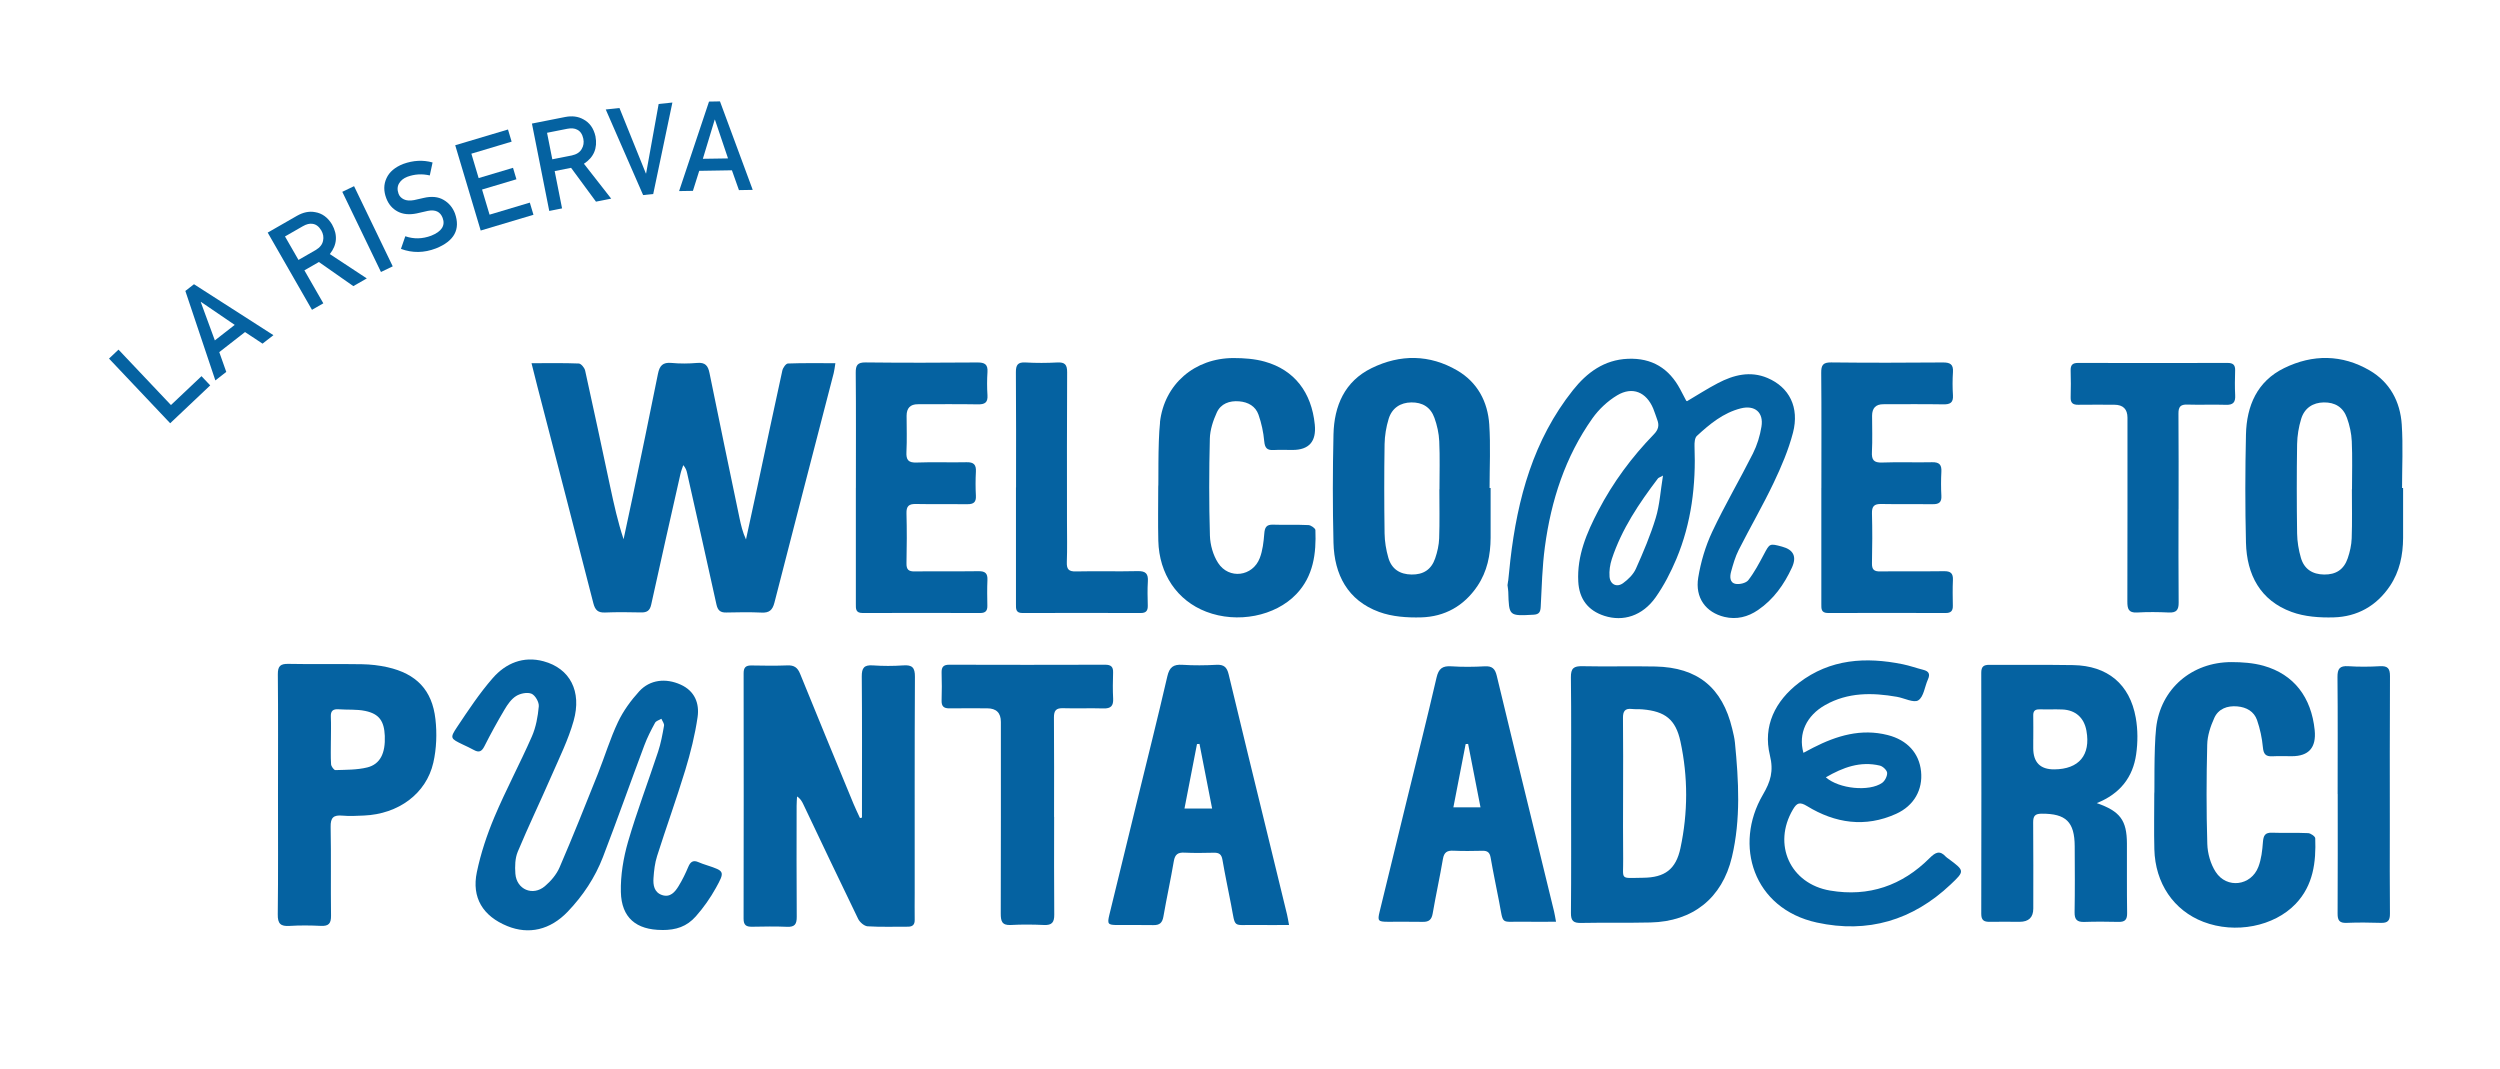 <svg id="Livello_1" xmlns="http://www.w3.org/2000/svg" version="1.1" viewBox="0 0 645.79 276.09">
  
  <defs>
    <style>
      .st0 {
        fill: #0562a1;
      }
    </style>
  </defs>
  <g>
    <path class="st0" d="M332.99,238.94c-3.06,0-5.8.04-8.54,0-6.21-.12-5.21,1.1-6.45-5.3-.75-3.86-1.56-7.71-2.23-11.58-.23-1.35-.85-1.81-2.15-1.79-2.54.05-5.1.11-7.64-.02-1.69-.09-2.46.44-2.76,2.18-.81,4.79-1.86,9.53-2.69,14.32-.28,1.61-.96,2.25-2.58,2.22-3.08-.07-6.17,0-9.26-.02-2.53-.01-2.7-.25-2.12-2.66,2.35-9.66,4.71-19.32,7.07-28.99,2.65-10.86,5.39-21.7,7.9-32.59.55-2.38,1.57-3.13,3.91-2.98,2.92.19,5.87.16,8.79,0,1.93-.1,2.7.63,3.14,2.46,3.28,13.72,6.65,27.43,9.99,41.13,1.7,6.97,3.4,13.93,5.09,20.9.18.72.28,1.47.52,2.72ZM313.11,208.86c-1.12-5.73-2.19-11.21-3.26-16.69-.22.01-.43.02-.65.03-1.07,5.52-2.14,11.03-3.23,16.65h7.14Z"></path>
    <path class="st0" d="M171.03,240.23c-6.67-.01-10.5-3.15-10.65-9.82-.1-4.31.65-8.79,1.85-12.95,2.28-7.84,5.2-15.5,7.76-23.26.72-2.18,1.14-4.47,1.54-6.74.1-.54-.44-1.19-.68-1.79-.56.34-1.37.54-1.64,1.04-1.03,1.89-2.02,3.82-2.77,5.83-3.6,9.61-7.01,19.28-10.69,28.85-2.04,5.3-5.17,10.01-9.11,14.12-4.51,4.71-10.04,5.98-15.6,3.71-6.27-2.56-9.25-7.31-7.86-13.94,1.01-4.86,2.62-9.68,4.55-14.26,2.97-7.03,6.59-13.78,9.66-20.77,1.06-2.41,1.55-5.15,1.79-7.79.1-1.07-.92-2.86-1.88-3.26-1.09-.45-2.9-.08-3.98.6-1.24.77-2.2,2.16-2.97,3.46-1.85,3.11-3.6,6.3-5.23,9.53-.69,1.36-1.41,1.67-2.7.95-.94-.52-1.93-.97-2.9-1.43-3.16-1.52-3.35-1.65-1.47-4.47,2.9-4.35,5.81-8.75,9.23-12.67,3.36-3.85,7.91-5.77,13.14-4.35,6.79,1.84,9.93,7.72,7.75,15.41-1.37,4.86-3.66,9.47-5.69,14.13-2.86,6.57-5.97,13.03-8.73,19.64-.71,1.7-.76,3.8-.62,5.69.31,4.08,4.49,5.87,7.62,3.23,1.55-1.31,3.01-3.03,3.8-4.87,3.45-8,6.67-16.09,9.9-24.18,1.77-4.44,3.15-9.06,5.19-13.36,1.36-2.87,3.33-5.57,5.48-7.93,2.78-3.04,6.87-3.46,10.69-1.74,3.67,1.65,4.9,4.86,4.39,8.39-.67,4.62-1.82,9.21-3.18,13.69-2.27,7.45-4.92,14.78-7.28,22.2-.58,1.81-.8,3.77-.93,5.68-.13,1.81.15,3.7,2.2,4.4,2.12.71,3.35-.78,4.29-2.32.96-1.57,1.78-3.25,2.49-4.95.56-1.34,1.28-1.83,2.66-1.21.7.31,1.44.55,2.17.79,4.54,1.5,4.68,1.57,2.31,5.85-1.44,2.6-3.2,5.1-5.17,7.33-2.36,2.67-5.12,3.56-8.71,3.55Z"></path>
    <path class="st0" d="M222.66,211.21c0-.81,0-1.63,0-2.44,0-11.34.05-22.68-.05-34.02-.02-2.21.6-3.03,2.86-2.87,2.61.18,5.25.19,7.86,0,2.32-.17,3.03.58,3.01,2.96-.1,18.59-.05,37.18-.06,55.77,0,2.31-.04,4.63,0,6.94.03,1.27-.48,1.83-1.76,1.83-3.47-.02-6.95.12-10.41-.1-.87-.06-2.02-1.06-2.44-1.92-4.79-9.85-9.47-19.75-14.18-29.64-.34-.72-.74-1.42-1.6-1.99-.04.81-.11,1.61-.11,2.42,0,9.57-.05,19.13.03,28.7.01,1.87-.51,2.64-2.48,2.56-3-.13-6.02-.08-9.03-.02-1.52.03-2.23-.39-2.22-2.08.04-21.14.04-42.27.01-63.41,0-1.53.59-2.03,2.06-2,3.08.06,6.18.1,9.26-.02,1.73-.07,2.62.56,3.27,2.17,4.55,11.22,9.18,22.41,13.8,33.6.51,1.24,1.11,2.45,1.67,3.67l.49-.12Z"></path>
    <path class="st0" d="M71.81,205.2c0-10.33.06-20.66-.04-30.99-.02-2.13.63-2.77,2.75-2.72,6.32.13,12.65-.02,18.97.09,2.22.04,4.47.29,6.63.78,7.42,1.68,11.51,5.87,12.36,13.41.42,3.68.28,7.61-.54,11.22-1.83,8.06-9.05,13.3-17.94,13.68-1.85.08-3.71.19-5.55.02-2.29-.21-3.09.5-3.04,2.92.15,7.63,0,15.27.1,22.9.03,2.03-.59,2.76-2.63,2.66-2.69-.13-5.4-.16-8.09.01-2.29.15-3.07-.56-3.04-2.96.13-10.33.05-20.66.06-30.99ZM85.47,191.18c0,2.08-.08,4.16.05,6.24.04.55.74,1.52,1.12,1.51,2.75-.09,5.59-.04,8.23-.69,3.36-.84,4.71-3.7,4.53-8.14-.16-3.81-1.43-5.69-5.03-6.45-2.22-.47-4.59-.26-6.88-.43-1.48-.11-2.11.42-2.03,1.96.09,2,.02,4,.02,6.01Z"></path>
    <path class="st0" d="M272.3,211.03c0,8.41-.05,16.81.03,25.22.02,1.99-.59,2.79-2.65,2.69-2.85-.13-5.71-.16-8.56,0-2.35.14-2.61-1.06-2.61-2.96.05-16.5.03-33.01.03-49.51q0-3.5-3.55-3.5c-3.24,0-6.48-.04-9.72.01-1.48.02-2.09-.53-2.04-2.04.08-2.39.07-4.78,0-7.17-.04-1.45.45-2.07,1.99-2.06,13.42.04,26.84.04,40.26,0,1.48,0,2.1.51,2.05,2.01-.07,2.23-.11,4.48.01,6.71.1,1.88-.55,2.63-2.5,2.57-3.47-.11-6.94.05-10.41-.06-1.84-.06-2.39.61-2.38,2.41.07,8.56.03,17.12.03,25.68h0Z"></path>
    <g>
      <path class="st0" d="M465.85,194.47c.98-.52,1.75-.94,2.54-1.34,6.08-3.11,12.38-5,19.25-3.25,5.07,1.29,8.12,4.7,8.6,9.38.48,4.68-1.76,8.86-6.47,10.98-7.96,3.59-15.71,2.43-22.97-2.01-1.9-1.16-2.65-.85-3.66.88-5.31,9-.73,19.19,9.62,20.94,9.97,1.69,18.58-1.28,25.69-8.39,1.54-1.54,2.65-2.07,4.22-.33.2.22.48.36.72.55,4.11,3.06,4.17,3.12.48,6.6-9.8,9.26-21.4,12.7-34.55,9.83-16.48-3.6-21.51-20.07-13.95-33,2-3.42,2.83-6.08,1.82-10.22-1.84-7.57,1.37-14.02,7.51-18.72,8.07-6.17,17.27-6.73,26.84-4.78,1.77.36,3.49.99,5.25,1.43,1.42.36,1.87,1.06,1.23,2.47-.84,1.85-1.08,4.5-2.49,5.41-1.15.75-3.62-.57-5.51-.9-6.39-1.12-12.69-1.19-18.56,2.13-4.82,2.73-6.99,7.34-5.61,12.33ZM471.65,200.8c3.41,2.99,11.22,3.75,14.53,1.43.72-.51,1.35-1.74,1.3-2.59-.05-.68-1.1-1.68-1.87-1.87-5.07-1.21-9.54.46-13.96,3.02Z"></path>
      <path class="st0" d="M405.84,204.96c0-9.99.07-19.99-.05-29.98-.03-2.37.74-2.94,2.98-2.89,6.28.14,12.57-.05,18.85.08,10.92.23,17.29,5.45,19.84,16.08.28,1.18.58,2.36.7,3.56.97,9.89,1.54,19.81-.78,29.59-2.52,10.62-10.11,16.64-21.03,16.89-5.98.14-11.96,0-17.94.12-1.97.04-2.63-.54-2.61-2.57.09-10.29.04-20.59.04-30.89ZM419.27,205.04c0,5.61-.05,11.21.02,16.82.07,5.62-1.04,4.94,5.12,4.88,5.64-.05,8.51-2.17,9.68-7.67,1.95-9.14,1.97-18.37,0-27.51-1.23-5.73-3.97-7.82-9.81-8.32-.9-.08-1.82,0-2.72-.1-1.84-.22-2.34.62-2.32,2.36.08,6.51.03,13.03.03,19.54Z"></path>
      <path class="st0" d="M541.64,207.46c6.06,2.11,7.75,4.47,7.78,10.44.02,5.99-.04,11.97.05,17.96.02,1.68-.53,2.32-2.21,2.28-2.95-.07-5.91-.09-8.86.01-1.85.06-2.53-.6-2.5-2.49.1-5.68.06-11.36.03-17.05-.03-6.32-2.27-8.45-8.51-8.42-1.7,0-2.23.56-2.22,2.23.07,7.42.03,14.85.03,22.27q0,3.42-3.52,3.43c-2.58,0-5.15-.05-7.73,0-1.48.03-2.19-.4-2.19-2.05.04-20.76.04-41.52,0-62.28,0-1.63.63-2.06,2.15-2.05,7.2.06,14.4-.05,21.6.07,8.85.15,14.62,4.9,16.16,13.59.55,3.08.55,6.37.1,9.47-.84,5.86-4.1,10.16-10.15,12.58ZM525.24,190.98h-.02c0,.76,0,1.51,0,2.27q0,5.52,5.42,5.49c6.4-.04,9.45-3.69,8.32-9.98-.6-3.36-2.81-5.35-6.23-5.49-1.97-.08-3.94.02-5.91-.03-1.18-.03-1.63.46-1.6,1.61.04,2.04.01,4.09.01,6.13Z"></path>
      <path class="st0" d="M401.96,238.1c-3,0-5.7.04-8.39,0-6.1-.12-5.12,1.08-6.33-5.21-.73-3.79-1.53-7.57-2.19-11.37-.23-1.33-.83-1.78-2.11-1.75-2.5.05-5,.1-7.5-.02-1.66-.08-2.42.43-2.71,2.14-.8,4.7-1.83,9.36-2.64,14.06-.27,1.58-.95,2.21-2.54,2.18-3.03-.07-6.06,0-9.09-.02-2.48-.01-2.66-.25-2.08-2.61,2.31-9.49,4.62-18.97,6.94-28.46,2.6-10.66,5.29-21.31,7.76-32,.54-2.34,1.54-3.08,3.84-2.92,2.87.19,5.76.16,8.63,0,1.89-.1,2.65.62,3.08,2.42,3.22,13.48,6.53,26.93,9.81,40.39,1.67,6.84,3.34,13.68,5,20.52.17.71.28,1.44.51,2.67ZM382.44,208.56c-1.1-5.62-2.15-11-3.2-16.39-.21.01-.42.02-.64.03-1.05,5.42-2.1,10.83-3.17,16.35h7.01Z"></path>
      <path class="st0" d="M556.96,188.06c1.14-10.16,9.25-17.03,19.46-17.03,2.77,0,5.64.21,8.29.95,7.83,2.21,12.35,8.11,13.21,16.64q.67,6.72-5.91,6.72c-1.67,0-3.34-.07-5,.02-1.73.1-2.31-.56-2.47-2.33-.22-2.37-.73-4.77-1.51-7.02-.79-2.25-2.73-3.33-5.12-3.54-2.58-.22-4.84.62-5.91,2.95-.98,2.15-1.79,4.58-1.84,6.91-.21,8.55-.24,17.12.02,25.67.07,2.45.84,5.18,2.16,7.22,2.85,4.43,9.15,3.62,11.03-1.29.77-2,1.02-4.25,1.18-6.41.13-1.67.53-2.49,2.37-2.42,3.1.12,6.21-.04,9.31.11.66.03,1.81.84,1.83,1.32.23,6.18-.5,12.15-5.03,16.92-5.61,5.9-15.63,7.83-23.85,4.68-7.67-2.94-12.46-9.94-12.68-18.77-.12-4.77-.02-9.54-.02-14.31.12,0-.14-11.4.48-17Z"></path>
      <path class="st0" d="M603.85,205.13c0-10.07.06-20.14-.04-30.22-.02-2.16.57-2.97,2.8-2.82,2.71.18,5.46.16,8.18,0,2.01-.11,2.59.6,2.58,2.59-.08,13.1-.04,26.2-.04,39.3,0,7.35-.05,14.69.03,22.04.02,1.79-.57,2.43-2.34,2.37-2.95-.1-5.91-.12-8.86,0-1.83.08-2.33-.64-2.32-2.38.06-10.3.03-20.6.03-30.9Z"></path>
    </g>
    <g>
      <path class="st0" d="M389.59,150.05c.22-2.14.37-3.72.55-5.3,1.84-15.96,5.95-31.11,16.18-43.97,3.61-4.54,8.05-7.84,14.18-8.1,6.21-.26,10.65,2.46,13.53,7.89.52.98,1.02,1.96,1.54,2.93.03.05.12.07.22.13,2.65-1.56,5.25-3.24,7.99-4.67,4.06-2.12,8.34-3.21,12.8-1.32,5.63,2.39,8.27,7.59,6.58,14.12-1.16,4.47-3.02,8.81-5.01,12.99-2.8,5.87-6.08,11.52-9.02,17.32-.89,1.76-1.45,3.72-1.97,5.63-.33,1.22-.38,2.83,1.19,3.12,1.03.19,2.69-.21,3.27-.96,1.57-2.03,2.79-4.34,4-6.62,1.53-2.88,1.47-2.91,4.71-2.04q4.49,1.2,2.55,5.42c-2.02,4.37-4.72,8.2-8.76,10.96-2.63,1.8-5.54,2.52-8.66,1.78-4.83-1.16-7.64-4.95-6.78-10.17.66-4.02,1.86-8.09,3.59-11.78,3.24-6.89,7.12-13.47,10.54-20.27,1.08-2.15,1.82-4.56,2.2-6.93.61-3.69-1.72-5.64-5.35-4.72-4.52,1.15-8.02,4.05-11.34,7.12-.55.51-.63,1.76-.6,2.65.39,10.03-.79,19.83-4.69,29.13-1.45,3.45-3.21,6.86-5.36,9.91-3.38,4.78-8.36,6.35-13.22,4.79-4.27-1.37-6.53-4.4-6.76-8.86-.35-6.72,2.2-12.62,5.19-18.36,3.79-7.26,8.63-13.8,14.33-19.67,1.15-1.18,1.45-2.29.89-3.75-.37-.97-.65-1.97-1.05-2.92-1.78-4.24-5.34-5.78-9.3-3.42-2.46,1.47-4.74,3.61-6.4,5.95-7.03,9.93-10.68,21.23-12.28,33.19-.69,5.12-.81,10.31-1.08,15.48-.07,1.36-.4,1.98-1.87,2.06-6.34.34-6.33.38-6.51-5.92-.01-.42-.09-.84-.2-1.72l.16-1.1ZM429.59,122.84c-.95.52-1.19.58-1.31.74-4.88,6.43-9.37,13.09-11.92,20.83-.47,1.44-.71,3.05-.59,4.55.15,2.02,1.87,2.86,3.5,1.68,1.32-.96,2.66-2.27,3.31-3.73,1.92-4.29,3.77-8.65,5.13-13.14,1.01-3.32,1.21-6.89,1.87-10.93Z"></path>
      <path class="st0" d="M137.3,93.82c4.4,0,8.31-.08,12.21.08.59.02,1.48,1.1,1.64,1.82,2.23,10.03,4.35,20.09,6.5,30.14.96,4.47,1.94,8.94,3.43,13.43.76-3.53,1.53-7.05,2.26-10.58,2.23-10.71,4.48-21.42,6.62-32.15.42-2.1,1.24-3.02,3.49-2.81,2.2.21,4.45.19,6.65,0,2.09-.18,2.8.72,3.18,2.63,2.52,12.47,5.14,24.91,7.73,37.37.39,1.87.82,3.73,1.69,5.6.98-4.5,1.96-8.99,2.92-13.49,2.15-10.05,4.26-20.11,6.47-30.15.15-.7.92-1.79,1.44-1.81,3.97-.15,7.95-.08,12.26-.08-.17,1.04-.24,1.82-.43,2.56-5.11,19.76-10.26,39.51-15.31,59.28-.5,1.95-1.34,2.68-3.33,2.58-3.03-.14-6.07-.09-9.1-.02-1.54.04-2.21-.54-2.55-2.07-2.48-11.34-5.05-22.66-7.59-33.99-.14-.64-.35-1.26-.98-2.01-.25.76-.56,1.5-.73,2.27-2.54,11.25-5.09,22.5-7.56,33.77-.34,1.56-1.1,2.04-2.6,2.01-3.11-.07-6.22-.11-9.32.02-1.84.08-2.57-.65-3.02-2.4-4.76-18.63-9.6-37.23-14.42-55.84-.5-1.92-.97-3.84-1.56-6.19Z"></path>
      <path class="st0" d="M620.76,126.07c0,4.29.02,8.58,0,12.87-.03,4.44-.88,8.68-3.41,12.44-3.47,5.16-8.45,7.93-14.53,8.1-3.62.1-7.51-.17-10.87-1.41-8.1-2.97-11.57-9.61-11.78-17.88-.23-9.31-.21-18.64,0-27.96.17-7.39,2.88-13.74,9.87-17.15,7.36-3.6,14.94-3.56,22.1.62,5.22,3.05,7.88,8.06,8.27,13.96.36,5.45.08,10.93.08,16.4h.27ZM607.54,126.4s.01,0,.02,0c0-4.14.13-8.29-.06-12.42-.09-2.03-.55-4.11-1.24-6.03-1-2.8-3.12-4.04-5.99-4-2.78.04-4.98,1.43-5.84,4.25-.64,2.09-1.01,4.34-1.05,6.52-.12,7.69-.11,15.38,0,23.07.03,2.11.39,4.28.98,6.31.85,2.91,2.98,4.27,6,4.31,3.03.04,5.09-1.26,6.09-4.18.57-1.66.97-3.44,1.03-5.18.15-4.21.05-8.43.05-12.64Z"></path>
      <path class="st0" d="M385.05,126.07c0,4.29.02,8.58,0,12.87-.03,4.44-.88,8.68-3.41,12.44-3.47,5.16-8.45,7.93-14.53,8.1-3.62.1-7.51-.17-10.87-1.41-8.1-2.97-11.57-9.61-11.78-17.88-.23-9.31-.21-18.64,0-27.96.17-7.39,2.88-13.74,9.87-17.15,7.36-3.6,14.94-3.56,22.1.62,5.22,3.05,7.88,8.06,8.27,13.96.36,5.45.08,10.93.08,16.4h.27ZM371.82,126.4s.01,0,.02,0c0-4.14.13-8.29-.06-12.42-.09-2.03-.55-4.11-1.24-6.03-1-2.8-3.12-4.04-5.99-4-2.78.04-4.98,1.43-5.84,4.25-.64,2.09-1.01,4.34-1.05,6.52-.12,7.69-.11,15.38,0,23.07.03,2.11.39,4.28.98,6.31.85,2.91,2.98,4.27,6,4.31,3.03.04,5.09-1.26,6.09-4.18.57-1.66.97-3.44,1.03-5.18.15-4.21.05-8.43.05-12.64Z"></path>
      <path class="st0" d="M470.49,126.04c0-9.91.05-19.82-.04-29.73-.02-1.95.43-2.72,2.57-2.69,9.61.11,19.23.09,28.85.01,1.87-.01,2.75.46,2.61,2.48-.13,1.99-.13,4,0,5.99.12,1.91-.71,2.38-2.48,2.35-5.18-.09-10.35-.03-15.53-.03q-2.87,0-2.88,2.97c0,3.11.12,6.22-.04,9.32-.11,2.08.45,2.86,2.67,2.77,4.28-.17,8.58.02,12.87-.08,1.87-.04,2.5.65,2.4,2.46-.11,2.06-.11,4.14,0,6.21.09,1.67-.61,2.19-2.2,2.17-4.44-.06-8.88.04-13.31-.05-1.82-.04-2.47.57-2.42,2.42.11,4.29.1,8.58,0,12.87-.04,1.68.55,2.16,2.17,2.13,5.47-.08,10.95.02,16.42-.06,1.73-.03,2.4.54,2.32,2.29-.1,2.21-.06,4.44-.02,6.65.03,1.32-.53,1.87-1.84,1.86-10.13-.02-20.27-.03-30.4,0-1.84,0-1.73-1.14-1.73-2.37,0-9.98,0-19.97,0-29.95Z"></path>
      <path class="st0" d="M562.75,131.46c0,8.06-.05,16.12.03,24.18.02,1.91-.57,2.67-2.54,2.58-2.73-.13-5.48-.16-8.21,0-2.26.13-2.5-1.02-2.5-2.84.04-15.82.03-31.65.03-47.47q0-3.35-3.4-3.36c-3.11,0-6.21-.04-9.32.01-1.42.02-2.01-.51-1.96-1.95.07-2.29.07-4.59,0-6.88-.04-1.39.43-1.98,1.91-1.98,12.87.04,25.74.03,38.61,0,1.42,0,2.01.49,1.97,1.93-.07,2.14-.1,4.29.01,6.43.1,1.8-.53,2.53-2.39,2.46-3.32-.11-6.66.05-9.98-.06-1.76-.06-2.29.59-2.28,2.31.07,8.21.03,16.42.03,24.62h0Z"></path>
      <path class="st0" d="M221.09,126.04c0-9.91.05-19.82-.04-29.73-.02-1.95.43-2.72,2.57-2.69,9.61.11,19.23.09,28.85.01,1.87-.01,2.75.46,2.61,2.48-.13,1.99-.13,4,0,5.99.12,1.91-.71,2.38-2.48,2.35-5.18-.09-10.35-.03-15.53-.03q-2.87,0-2.88,2.97c0,3.11.12,6.22-.04,9.32-.11,2.08.45,2.86,2.67,2.77,4.28-.17,8.58.02,12.87-.08,1.87-.04,2.5.65,2.4,2.46-.11,2.06-.11,4.14,0,6.21.09,1.67-.61,2.19-2.2,2.17-4.44-.06-8.88.04-13.31-.05-1.82-.04-2.47.57-2.42,2.42.11,4.29.1,8.58,0,12.87-.04,1.68.55,2.16,2.17,2.13,5.47-.08,10.95.02,16.42-.06,1.73-.03,2.4.54,2.32,2.29-.1,2.21-.06,4.44-.02,6.65.03,1.32-.53,1.87-1.84,1.86-10.13-.02-20.27-.03-30.4,0-1.84,0-1.73-1.14-1.73-2.37,0-9.98,0-19.97,0-29.95Z"></path>
      <path class="st0" d="M262.46,125.92c0-9.91.04-19.83-.04-29.74-.01-1.89.47-2.67,2.49-2.55,2.73.16,5.48.15,8.21,0,1.95-.1,2.55.56,2.54,2.52-.08,12.87-.04,25.75-.04,38.62,0,3.48.09,6.96-.04,10.43-.06,1.8.44,2.46,2.34,2.41,5.33-.12,10.66.05,15.98-.08,2.1-.05,2.74.71,2.61,2.69-.13,2.06-.07,4.14-.02,6.21.03,1.27-.4,1.92-1.78,1.92-10.21-.02-20.42-.03-30.64,0-1.71,0-1.63-1.11-1.63-2.25,0-6.95,0-13.91,0-20.86,0-3.11,0-6.22,0-9.32h.01Z"></path>
      <path class="st0" d="M299.63,109.12c1.11-9.93,9.03-16.63,19-16.63,2.7,0,5.51.2,8.1.93,7.64,2.15,12.06,7.92,12.9,16.25q.66,6.56-5.77,6.56c-1.63,0-3.26-.07-4.88.02-1.69.09-2.25-.54-2.41-2.28-.21-2.32-.71-4.66-1.48-6.85-.77-2.19-2.67-3.26-5-3.45-2.52-.21-4.73.61-5.77,2.88-.96,2.1-1.74,4.47-1.8,6.74-.21,8.35-.23,16.72.02,25.07.07,2.39.82,5.06,2.11,7.05,2.78,4.32,8.94,3.54,10.77-1.26.75-1.95.99-4.15,1.16-6.26.12-1.63.52-2.43,2.32-2.36,3.03.11,6.07-.04,9.1.11.64.03,1.77.82,1.79,1.29.23,6.04-.49,11.87-4.91,16.52-5.48,5.76-15.27,7.65-23.29,4.57-7.49-2.87-12.17-9.71-12.38-18.33-.11-4.66-.02-9.32-.02-13.98.12,0-.14-11.13.47-16.6Z"></path>
    </g>
  </g>
  <g>
    <path class="st0" d="M28.16,92.63l2.45-2.32,13.55,14.32,7.89-7.46,2.25,2.38-10.34,9.78-15.8-16.7Z"></path>
    <path class="st0" d="M63.3,85.77l-6.66,5.19,1.81,5.11-2.82,2.2-7.75-23.11,2.23-1.74,20.52,13.16-2.81,2.19-4.52-2.99ZM60.64,83.93l-8.73-5.95-.05.04,3.64,9.91,5.13-4Z"></path>
    <path class="st0" d="M69.16,60.08l7.55-4.33c1.61-.92,3.17-1.24,4.69-.95,1.79.29,3.25,1.34,4.36,3.16,1.52,2.73,1.33,5.28-.56,7.67l9.55,6.29-3.48,1.99-8.89-6.23-3.75,2.15,4.89,8.52-2.93,1.68-11.44-19.95ZM77.11,67.14l4.44-2.55c1.09-.65,1.72-1.45,1.9-2.4.2-.9.05-1.79-.45-2.66-.62-1.03-1.37-1.6-2.27-1.71-.73-.13-1.57.08-2.51.62l-4.6,2.64,3.48,6.06Z"></path>
    <path class="st0" d="M88.42,49.55l3.04-1.46,9.99,20.71-3.04,1.46-9.99-20.71Z"></path>
    <path class="st0" d="M104.67,61.02c2.2.77,4.44.72,6.73-.14,2.69-1.08,3.67-2.61,2.95-4.57-.6-1.61-1.87-2.22-3.82-1.84-.88.2-1.85.43-2.9.66-1.9.39-3.53.23-4.87-.47-1.38-.72-2.37-1.86-2.97-3.42-.72-1.88-.7-3.62.06-5.23.73-1.59,2.16-2.81,4.3-3.66,2.61-.94,5.13-1.07,7.59-.38l-.72,3.35c-1.97-.46-3.9-.35-5.79.34-.97.37-1.68.94-2.13,1.69-.47.78-.52,1.69-.14,2.73.24.62.69,1.09,1.35,1.41.66.33,1.55.4,2.65.2.61-.12,1.43-.31,2.47-.56,2.05-.48,3.77-.31,5.15.5,1.37.79,2.34,1.95,2.93,3.47,1.48,4.14-.15,7.16-4.88,9.06-3.08,1.19-6.1,1.23-9.06.13l1.12-3.24Z"></path>
    <path class="st0" d="M117.59,37.52l13.63-4.07.94,3.14-10.4,3.11,1.88,6.3,8.88-2.65.88,2.96-8.88,2.65,1.94,6.49,10.4-3.11.94,3.14-13.63,4.07-6.58-22.03Z"></path>
    <path class="st0" d="M137.41,31.92l8.54-1.69c1.82-.36,3.4-.16,4.75.6,1.61.85,2.65,2.31,3.12,4.38.57,3.07-.43,5.43-2.98,7.09l7.04,9.01-3.93.78-6.43-8.74-4.24.84,1.91,9.64-3.31.66-4.47-22.56ZM142.67,41.15l5.02-.99c1.24-.27,2.1-.82,2.57-1.67.48-.79.62-1.68.42-2.66-.25-1.17-.79-1.96-1.6-2.34-.65-.35-1.51-.43-2.57-.22l-5.2,1.03,1.36,6.86Z"></path>
    <path class="st0" d="M156.47,28.28l3.55-.37,6.82,16.9h.06s3.24-17.95,3.24-17.95l3.55-.37-4.95,23.63-2.61.27-9.66-22.12Z"></path>
    <path class="st0" d="M189.07,43.99l-8.45.14-1.63,5.17-3.57.06,7.73-23.12,2.83-.05,8.46,22.86-3.56.06-1.81-5.11ZM188.06,40.92l-3.38-10.01h-.06s-3.06,10.11-3.06,10.11l6.51-.1Z"></path>
  </g>
</svg>